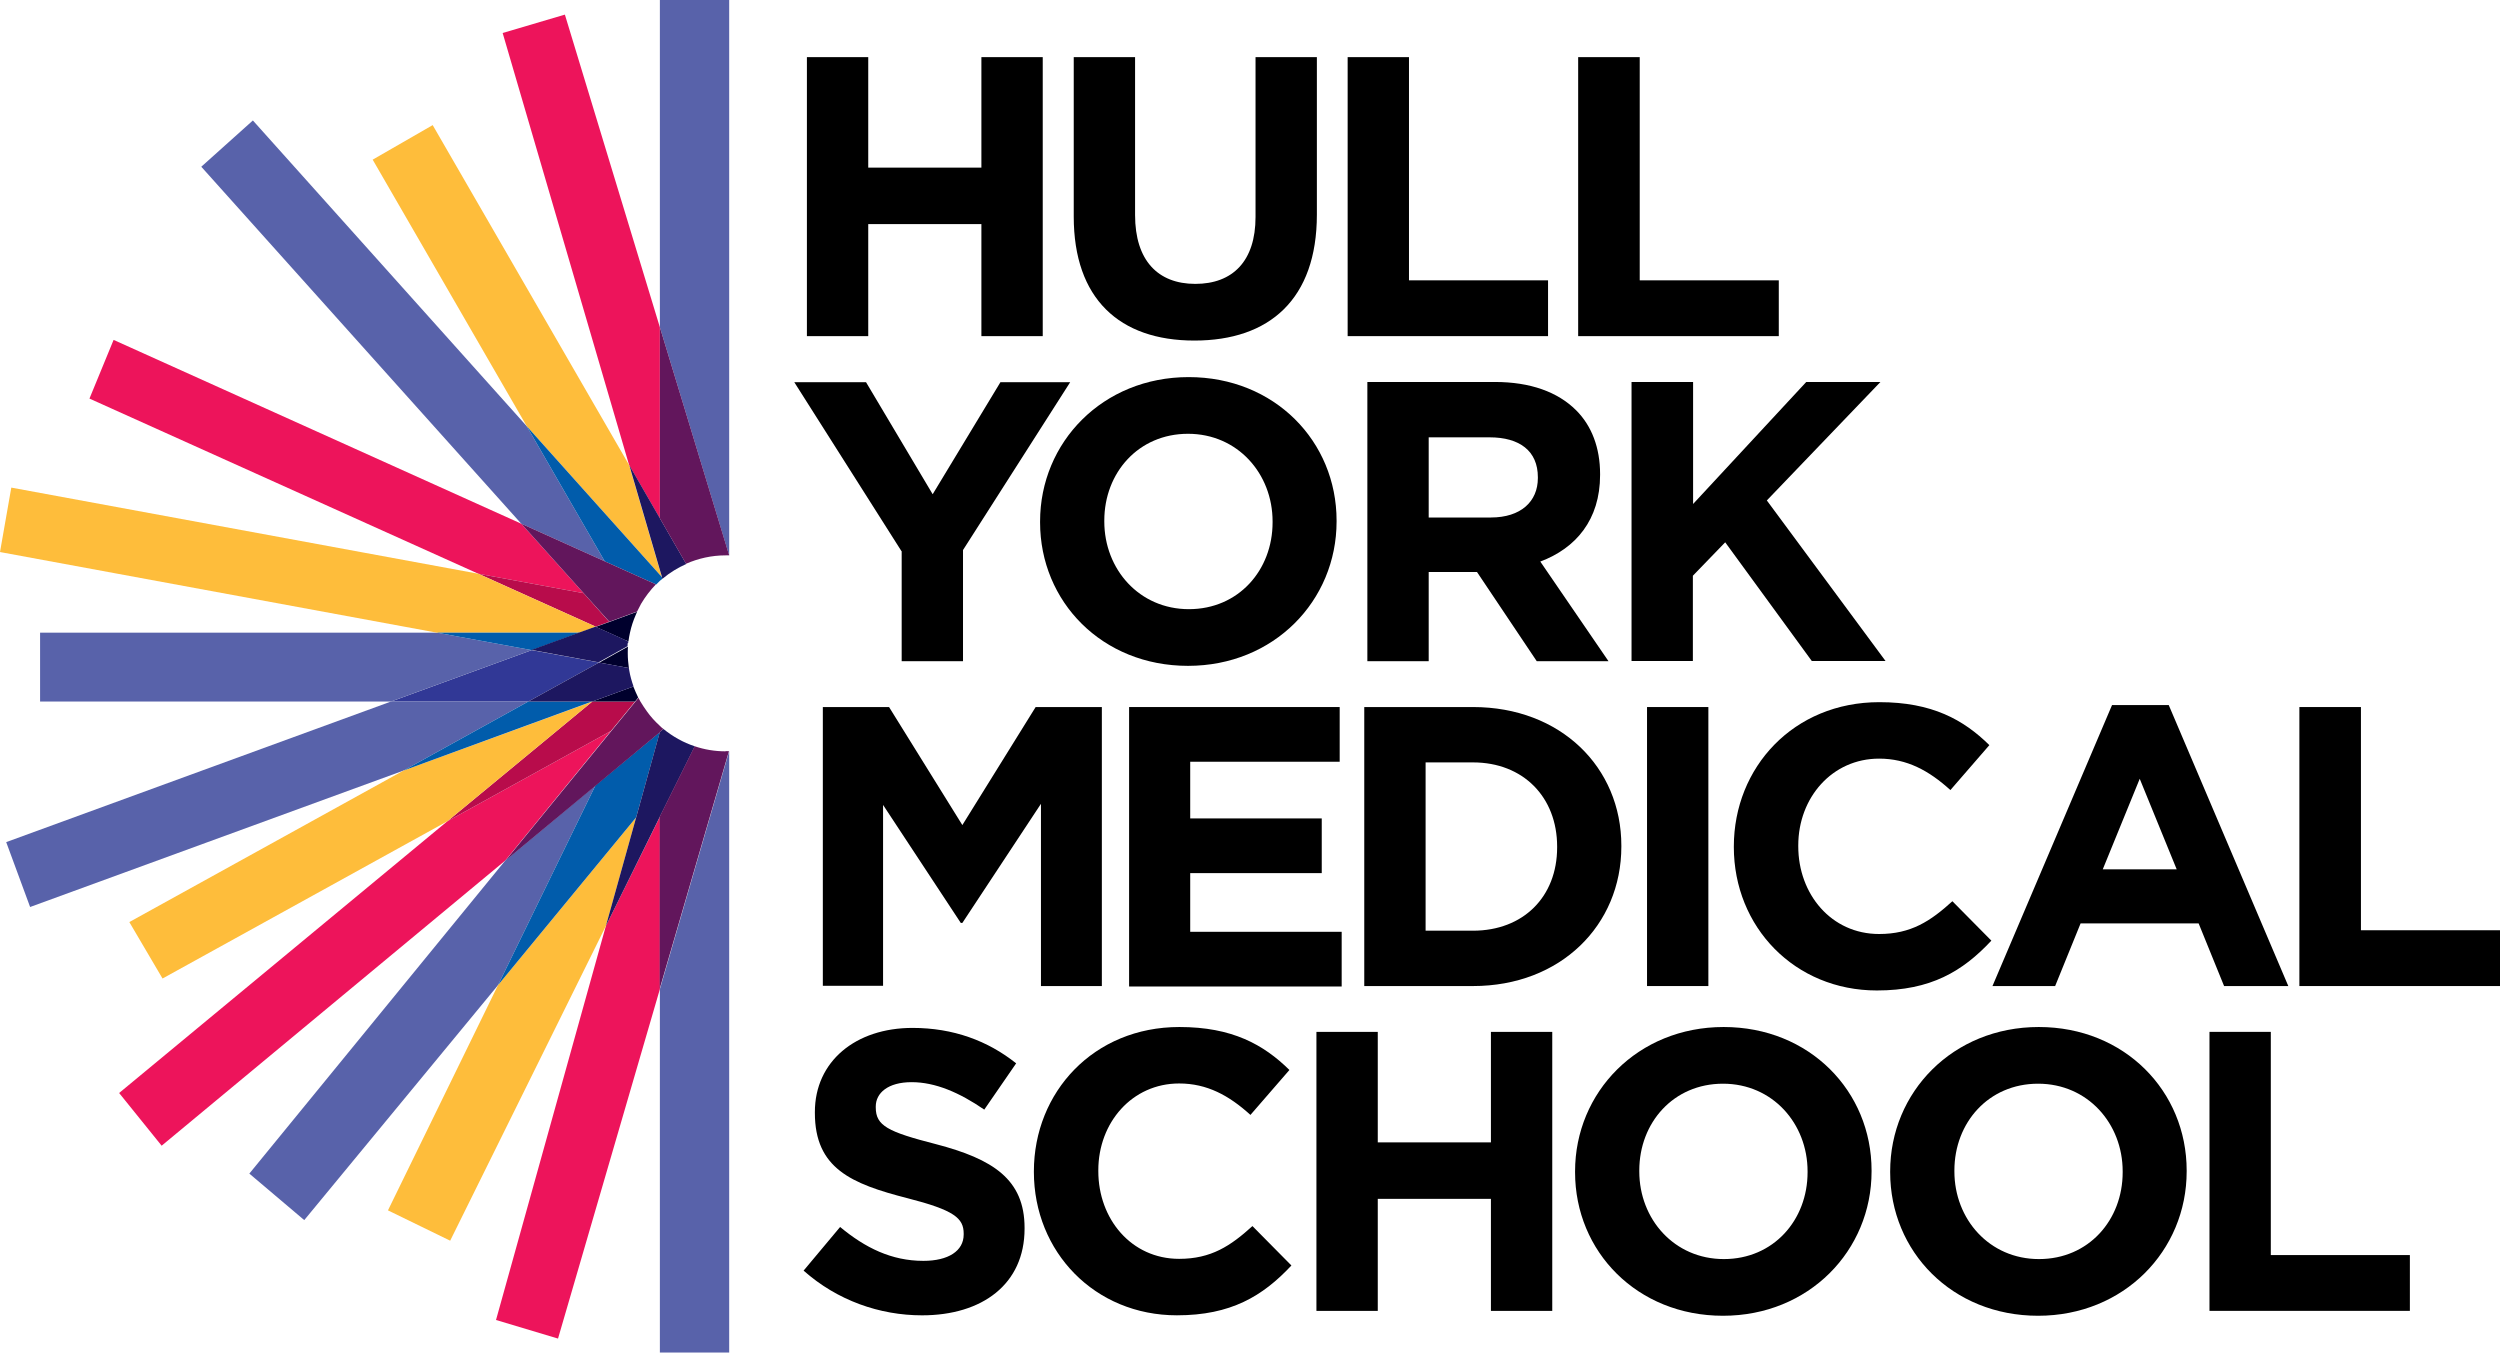 <?xml version="1.0" encoding="UTF-8"?> <svg xmlns="http://www.w3.org/2000/svg" id="Layer_1" version="1.1" viewBox="0 0 400 216.404"><defs><style> .st0 { fill: #313896; } .st1 { fill: #febd3b; } .st2 { fill: #5862aa; } .st3 { fill: #b80c4b; } .st4 { fill: #1d1760; } .st5 { fill: #ed145b; } .st6 { fill: #015cab; } .st7 { fill: #62165c; } .st8 { fill: #00002d; } </style></defs><path d="M129.105,9.141h9.814v17.679h18.105V9.141h9.814v44.641h-9.814v-17.927h-18.105v17.927h-9.814V9.141Z"></path><path d="M171.798,34.65V9.141h9.814v25.261c0,7.263,3.649,11.019,9.637,11.019s9.637-3.649,9.637-10.7V9.141h9.814v25.19c0,13.534-7.582,20.159-19.593,20.159s-19.309-6.696-19.309-19.841Z"></path><path d="M215.624,9.141h9.814v35.713h22.25v8.928h-32.064s0-44.641-0-44.641Z"></path><path d="M252.542,9.141h9.814v35.713h22.25v8.928h-32.099V9.141h.035Z"></path><path d="M144.234,88.184l-17.148-27.033h11.479l10.664,17.927,10.841-17.927h11.16l-17.148,26.856v17.786h-9.814v-17.609l-.035 0Z"></path><path d="M166.413,83.578v-.142c0-12.684,10.027-23.1,23.773-23.1s23.667,10.275,23.667,22.958v.142c0,12.684-10.027,23.1-23.773,23.1s-23.667-10.275-23.667-22.958ZM203.614,83.578v-.142c0-7.653-5.598-14.03-13.534-14.03s-13.392,6.236-13.392,13.888v.142c0,7.653,5.598,14.03,13.534,14.03s13.392-6.236,13.392-13.888Z"></path><path d="M218.778,61.116h20.407c5.669,0,10.062,1.594,13.003,4.535,2.48,2.48,3.826,5.988,3.826,10.204v.142c0,7.192-3.897,11.727-9.566,13.853l10.912,15.943h-11.479l-9.566-14.278h-7.724v14.278h-9.814v-44.641l-0-.035ZM238.547,82.799c4.783,0,7.511-2.551,7.511-6.306v-.142c0-4.216-2.941-6.377-7.724-6.377h-9.743v12.826h9.956Z"></path><path d="M261.081,61.116h9.814v19.522l18.105-19.522h11.869l-18.175,18.955,18.99,25.686h-11.798l-13.853-18.99-5.173,5.35v13.64h-9.814v-44.641h.035Z"></path><path d="M131.656,113.127h10.593l11.727,18.884,11.727-18.884h10.593v44.641h-9.743v-29.159l-12.578,19.061h-.248l-12.436-18.884v28.946h-9.637v-44.641l-0.0.035Z"></path><path d="M180.655,113.127h33.694v8.751h-23.915v9.07h21.045v8.751h-21.045v9.389h24.234v8.751h-34.012v-44.641l0-.071Z"></path><path d="M218.282,113.127h17.396c14.03,0,23.738,9.637,23.738,22.179v.142c0,12.578-9.708,22.321-23.738,22.321h-17.396s0-44.641-0-44.641ZM235.678,148.911c8.043,0,13.463-5.421,13.463-13.322v-.142c0-7.901-5.421-13.463-13.463-13.463h-7.582v26.926h7.582Z"></path><path d="M263.525,113.127h9.814v44.641h-9.814v-44.641Z"></path><path d="M277.414,135.589v-.142c0-12.684,9.566-23.1,23.277-23.1,8.432,0,13.463,2.799,17.609,6.873l-6.236,7.192c-3.437-3.118-6.944-5.031-11.408-5.031-7.511,0-12.932,6.236-12.932,13.888v.142c0,7.653,5.279,14.03,12.932,14.03,5.102,0,8.22-2.055,11.727-5.244l6.236,6.306c-4.606,4.925-9.708,7.972-18.317,7.972-13.144,0-22.888-10.133-22.888-22.958v.071Z"></path><path d="M337.927,112.808h9.07l19.132,44.96h-10.275l-4.074-10.027h-18.884l-4.074,10.027h-10.027s19.132-44.96,19.132-44.96ZM348.273,139.097l-5.917-14.491-5.917,14.491h11.869-.035Z"></path><path d="M367.936,113.127h9.814v35.713h22.25v8.928h-32.099v-44.641l.035 0Z"></path><path d="M128.609,203.26l5.81-6.944c4.004,3.33,8.22,5.421,13.322,5.421,4.004,0,6.448-1.594,6.448-4.216v-.142c0-2.48-1.523-3.756-8.999-5.669-8.999-2.303-14.81-4.783-14.81-13.64v-.142c0-8.113,6.519-13.463,15.624-13.463,6.519,0,12.046,2.055,16.581,5.669l-5.102,7.405c-3.968-2.728-7.83-4.393-11.621-4.393s-5.74,1.736-5.74,3.897v.142c0,2.941,1.913,3.897,9.637,5.881,9.07,2.374,14.172,5.598,14.172,13.392v.142c0,8.857-6.767,13.853-16.404,13.853-6.767,0-13.57-2.374-18.955-7.157l.035-.035Z"></path><path d="M165.421,187.564v-.142c0-12.684,9.566-23.1,23.277-23.1,8.432,0,13.463,2.799,17.609,6.873l-6.236,7.192c-3.437-3.118-6.944-5.031-11.408-5.031-7.511,0-12.932,6.236-12.932,13.888v.142c0,7.653,5.279,14.03,12.932,14.03,5.102,0,8.22-2.055,11.727-5.244l6.236,6.306c-4.606,4.925-9.708,7.972-18.317,7.972-13.144,0-22.888-10.133-22.888-22.958l-0.0.071Z"></path><path d="M210.629,165.102h9.814v17.679h18.105v-17.679h9.814v44.641h-9.814v-17.927h-18.105v17.927h-9.814v-44.641Z"></path><path d="M252.011,187.564v-.142c0-12.684,10.027-23.1,23.773-23.1s23.667,10.275,23.667,22.958v.142c0,12.684-10.027,23.1-23.773,23.1s-23.667-10.275-23.667-22.958ZM289.212,187.564v-.142c0-7.653-5.598-14.03-13.534-14.03s-13.392,6.236-13.392,13.888v.142c0,7.653,5.598,14.03,13.534,14.03s13.392-6.236,13.392-13.888Z"></path><path d="M302.427,187.564v-.142c0-12.684,10.027-23.1,23.773-23.1s23.667,10.275,23.667,22.958v.142c0,12.684-10.027,23.1-23.773,23.1s-23.667-10.275-23.667-22.958ZM339.628,187.564v-.142c0-7.653-5.598-14.03-13.534-14.03s-13.392,6.236-13.392,13.888v.142c0,7.653,5.598,14.03,13.534,14.03s13.392-6.236,13.392-13.888Z"></path><path d="M353.516,165.102h9.814v35.713h22.25v8.928h-32.064s0-44.641 0-44.641Z"></path><polygon class="st5" points="105.58 52.365 90.381 2.338 80.425 5.279 100.655 74.402 105.58 82.941 105.58 52.365"></polygon><polygon class="st5" points="83.401 83.791 18.175 54.384 14.314 63.773 76.528 91.798 93.392 94.916 83.401 83.791"></polygon><polygon class="st3" points="97.467 99.486 93.392 94.916 76.528 91.798 95.306 100.266 97.467 99.486"></polygon><polygon class="st0" points="95.837 106.005 85.066 104.021 62.569 112.241 84.535 112.241 95.837 106.005"></polygon><polygon class="st5" points="71.568 131.408 19.061 174.88 25.864 183.313 80.85 137.679 97.75 116.953 71.568 131.408"></polygon><polygon class="st3" points="71.568 131.408 97.75 116.953 101.612 112.241 94.774 112.241 71.568 131.408"></polygon><path class="st8" d="M100.124,102.427l.425.213c.071-.496.142-.957.248-1.417.213-.992.531-1.949.921-2.834.071-.177.142-.319.213-.496l-.425.142-4.039,1.488-2.161.779,2.09.921,2.728,1.24v-.035Z"></path><path class="st8" d="M95.837,106.005l4.783.886c-.106-.779-.177-1.559-.177-2.338,0-.354,0-.744.035-1.098l-4.641,2.586-0-.035Z"></path><path class="st8" d="M101.364,109.832l-6.59,2.409h6.838l.496-.638c-.283-.567-.531-1.169-.779-1.771h.035Z"></path><polygon class="st5" points="96.935 148.167 79.362 211.196 89.283 214.172 105.58 158.264 105.58 130.7 96.935 148.167"></polygon><polygon class="st2" points="40.461 19.274 32.205 26.678 83.401 83.791 96.758 89.814 84.287 68.202 40.461 19.274"></polygon><polygon class="st2" points="69.867 101.222 6.413 101.222 6.413 112.241 62.569 112.241 85.066 104.021 69.867 101.222"></polygon><polygon class="st2" points="84.535 112.241 62.569 112.241 .992 134.739 4.818 145.12 64.553 123.295 84.535 112.241"></polygon><polygon class="st2" points="39.894 187.777 48.68 195.217 79.681 157.626 95.27 125.669 80.85 137.679 39.894 187.777"></polygon><polygon class="st2" points="116.67 88.893 116.67 0 105.58 0 105.58 52.365 116.67 88.893 116.67 88.893"></polygon><polyline class="st2" points="116.67 216.404 116.67 120.177 116.67 120.177 105.58 158.264 105.58 216.404"></polyline><polygon class="st1" points="92.755 101.222 95.306 100.266 76.528 91.798 1.807 78.016 0 88.326 69.867 101.222 92.755 101.222"></polygon><polygon class="st1" points="94.774 112.241 64.553 123.295 20.691 147.529 26.005 156.563 71.568 131.408 94.774 112.241"></polygon><polygon class="st1" points="105.58 91.267 100.655 74.402 69.229 20.018 59.628 25.545 84.287 68.202 105.58 91.975 105.899 92.33 105.58 91.267"></polygon><polygon class="st1" points="62.073 193.658 72.028 198.512 96.935 148.167 101.789 130.771 79.681 157.626 62.073 193.658"></polygon><path class="st6" d="M104.978,93.534l.602-.602c.142-.106.248-.213.39-.319l-.071-.283-.319-.354-21.293-23.773,12.471,21.612,8.184,3.685.035.035Z"></path><polygon class="st6" points="92.755 101.222 69.867 101.222 85.066 104.021 92.755 101.222"></polygon><polygon class="st6" points="94.774 112.241 94.739 112.241 84.535 112.241 64.553 123.295 94.703 112.241 94.774 112.241"></polygon><polygon class="st6" points="95.27 125.669 79.681 157.626 101.789 130.771 105.58 117.13 105.58 117.095 105.58 117.13 95.27 125.669"></polygon><path class="st4" d="M100.514,102.888v-.248l-.425-.213-2.728-1.24-2.09-.921-2.551.921-7.688,2.799,10.735,1.984,4.641-2.586c0-.177,0-.354.035-.531l.071.035Z"></path><path class="st4" d="M100.691,107.316s-.035-.283-.071-.425l-4.783-.886-11.302,6.236h10.239l6.59-2.409c-.283-.815-.531-1.665-.673-2.515Z"></path><path class="st4" d="M105.899,92.33l.071.283s.071-.035.106-.071c1.098-.921,2.374-1.701,3.72-2.303l-4.181-7.263-4.925-8.539,4.925,16.864.319,1.063-.035-.035Z"></path><path class="st4" d="M111.143,119.398c-1.842-.602-3.508-1.559-4.996-2.764l-.567.461h0l-3.791,13.676-4.854,17.396,8.645-17.502,5.598-11.267h0l-.035-0Z"></path><path class="st7" d="M97.467,99.486l4.039-1.488.425-.142c.213-.425.425-.85.638-1.24.673-1.134,1.453-2.161,2.374-3.118l-8.184-3.685-13.357-6.023,9.991,11.125,4.11,4.57-.035-0Z"></path><path class="st7" d="M116.103,88.857h.567l-11.089-36.492v30.576l4.181,7.263c1.949-.85,4.074-1.346,6.342-1.346Z"></path><path class="st7" d="M116.103,120.213c-1.736,0-3.401-.283-4.96-.815l-5.598,11.267v27.564l11.089-38.051h-.567l.035.035Z"></path><path class="st7" d="M105.58,117.095l.567-.461s-.248-.213-.354-.283c-.071-.071-.142-.142-.213-.213-.779-.709-1.488-1.488-2.09-2.338-.354-.496-.709-1.027-1.027-1.559-.106-.213-.213-.39-.319-.602h0l-.496.638-3.862,4.712-16.9,20.691,14.42-11.975,10.31-8.574h0l-.035-.035Z"></path></svg> 